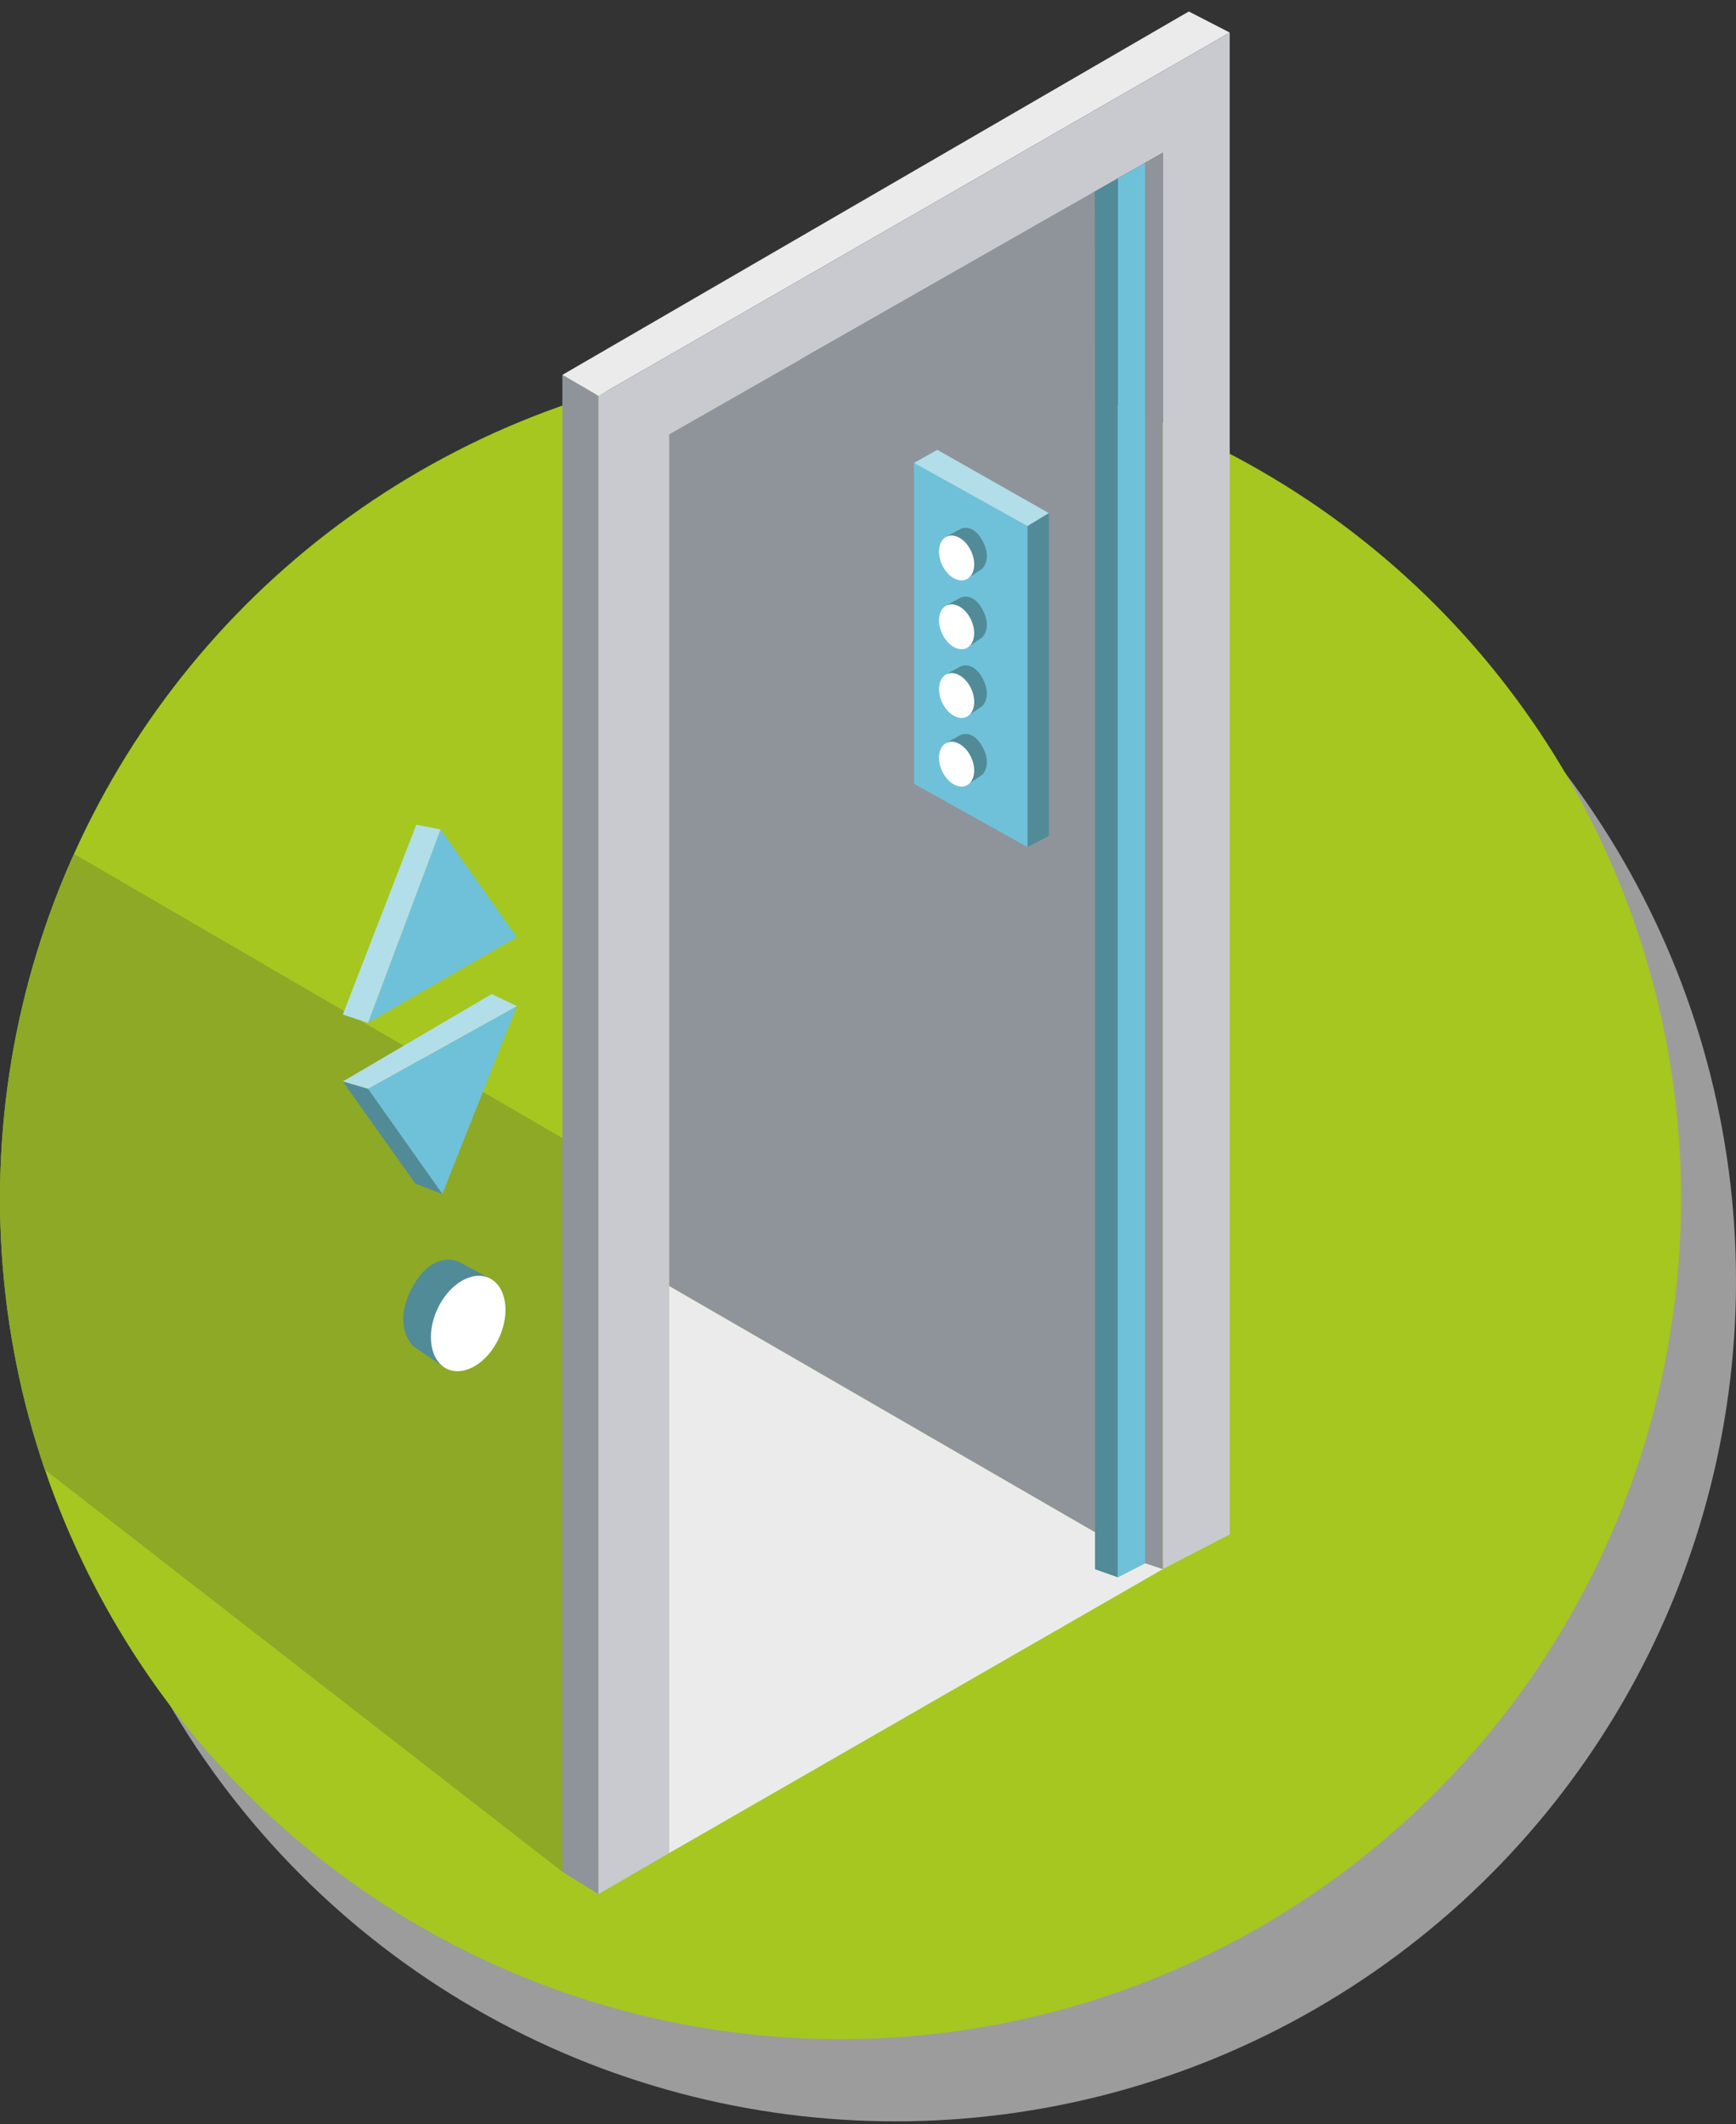 <?xml version="1.0" encoding="utf-8"?>
<!-- Generator: Adobe Illustrator 23.1.0, SVG Export Plug-In . SVG Version: 6.00 Build 0)  -->
<svg version="1.1" id="Camada_1" xmlns="http://www.w3.org/2000/svg" xmlns:xlink="http://www.w3.org/1999/xlink" x="0px" y="0px"
	 viewBox="0 0 117.89 144.26" style="enable-background:new 0 0 117.89 144.26;" xml:space="preserve">
<rect x="0" y="0" width="117.89" height="144.26" fill="#333333" stroke="none"/>
<style type="text/css">
	.st0{fill:#9C9C9C;}
	.st1{fill:#A5C720;}
	.st2{clip-path:url(#SVGID_2_);fill:#8DA926;}
	.st3{fill:#8F949B;}
	.st4{fill:#ECEBEB;}
	.st5{fill:#C9C9D0;}
	.st6{fill:#6FC1D9;}
	.st7{fill:#518B98;}
	.st8{fill:#B2DEE9;}
	.st9{fill:#FFFFFF;}
</style>
<circle class="st0" cx="60.81" cy="86.99" r="57.08"/>
<circle class="st1" cx="57.08" cy="81.41" r="57.08"/>
<g>
	<defs>
		<circle id="SVGID_1_" cx="57.08" cy="81.41" r="57.08"/>
	</defs>
	<clipPath id="SVGID_2_">
		<use xlink:href="#SVGID_1_"  style="overflow:visible;"/>
	</clipPath>
	<polygon class="st2" points="38.19,127.12 -5.96,92.82 1.62,56.01 42.74,79.94 42.74,124.85 	"/>
</g>
<g>
	<polygon class="st3" points="45.44,87.34 45.44,29.5 74.36,13 74.39,104.08 	"/>
	<polygon class="st3" points="38.19,127.12 40.64,128.64 40.64,26.89 38.19,25.46 	"/>
	<polygon class="st4" points="83.51,2.21 40.64,26.89 38.19,25.46 80.73,0.78 	"/>
	<polygon class="st5" points="40.64,128.64 45.44,125.85 45.44,29.5 78.96,10.38 78.96,106.57 83.51,104.21 83.51,2.21 40.64,26.89 
			"/>
	<polygon class="st6" points="62.07,53.23 69.78,57.53 69.78,35.73 62.07,31.44 	"/>
	<polygon class="st3" points="77.76,11.06 77.76,106.17 78.96,106.57 78.96,10.38 	"/>
	<polygon class="st4" points="45.44,125.85 78.96,106.57 77.76,106.17 75.91,107.12 74.39,106.57 74.39,104.08 45.44,87.34 	"/>
	<polygon class="st7" points="74.36,13 74.36,106.57 75.91,107.12 75.91,12.12 	"/>
	<polygon class="st6" points="77.76,11.06 77.76,106.17 75.91,107.12 75.91,12.12 	"/>
	<polygon class="st8" points="62.07,31.44 63.65,30.55 71.23,34.85 69.78,35.73 	"/>
	<polygon class="st7" points="69.78,57.53 71.23,56.77 71.23,34.85 69.78,35.73 	"/>
	<g>
		<path class="st7" d="M64.25,50.45l1-0.54c0,0,0.84-0.41,1.5,0.87c0.63,1.22-0.05,1.84-0.05,1.84l-0.96,0.65L64.25,50.45z"/>
		
			<ellipse transform="matrix(0.91 -0.415 0.415 0.91 -15.678 31.631)" class="st9" cx="64.95" cy="51.89" rx="1.09" ry="1.6"/>
	</g>
	<g>
		<path class="st7" d="M64.25,45.79l1-0.54c0,0,0.84-0.41,1.5,0.87c0.63,1.22-0.05,1.84-0.05,1.84l-0.96,0.65L64.25,45.79z"/>
		
			<ellipse transform="matrix(0.91 -0.415 0.415 0.91 -13.742 31.21)" class="st9" cx="64.95" cy="47.23" rx="1.09" ry="1.6"/>
	</g>
	<g>
		<path class="st7" d="M64.25,41.12l1-0.54c0,0,0.84-0.41,1.5,0.87c0.63,1.22-0.05,1.84-0.05,1.84l-0.96,0.65L64.25,41.12z"/>
		
			<ellipse transform="matrix(0.91 -0.415 0.415 0.91 -11.805 30.79)" class="st9" cx="64.95" cy="42.56" rx="1.09" ry="1.6"/>
	</g>
	<g>
		<path class="st7" d="M64.25,36.45l1-0.54c0,0,0.84-0.41,1.5,0.87c0.63,1.22-0.05,1.84-0.05,1.84l-0.96,0.65L64.25,36.45z"/>
		<ellipse transform="matrix(0.91 -0.415 0.415 0.91 -9.868 30.369)" class="st9" cx="64.95" cy="37.89" rx="1.09" ry="1.6"/>
	</g>
	<polygon class="st6" points="24.99,69.47 29.92,56.33 35.1,63.65 	"/>
	<polygon class="st6" points="24.99,73.95 35.1,68.33 30.04,81.09 	"/>
	<polygon class="st8" points="24.99,69.47 23.28,68.9 28.27,56.01 29.92,56.33 	"/>
	<polygon class="st8" points="24.99,73.95 23.28,73.45 33.39,67.51 35.1,68.33 	"/>
	<polygon class="st7" points="28.21,80.39 30.04,81.09 24.99,73.95 23.28,73.45 	"/>
	<g>
		<path class="st7" d="M33.26,86.83l-2.12-1.15c0,0-1.79-0.86-3.19,1.85c-1.34,2.59,0.12,3.9,0.12,3.9l2.04,1.39L33.26,86.83z"/>
		
			<ellipse transform="matrix(0.415 -0.91 0.91 0.415 -63.194 81.502)" class="st9" cx="31.78" cy="89.89" rx="3.4" ry="2.31"/>
	</g>
</g>
</svg>
